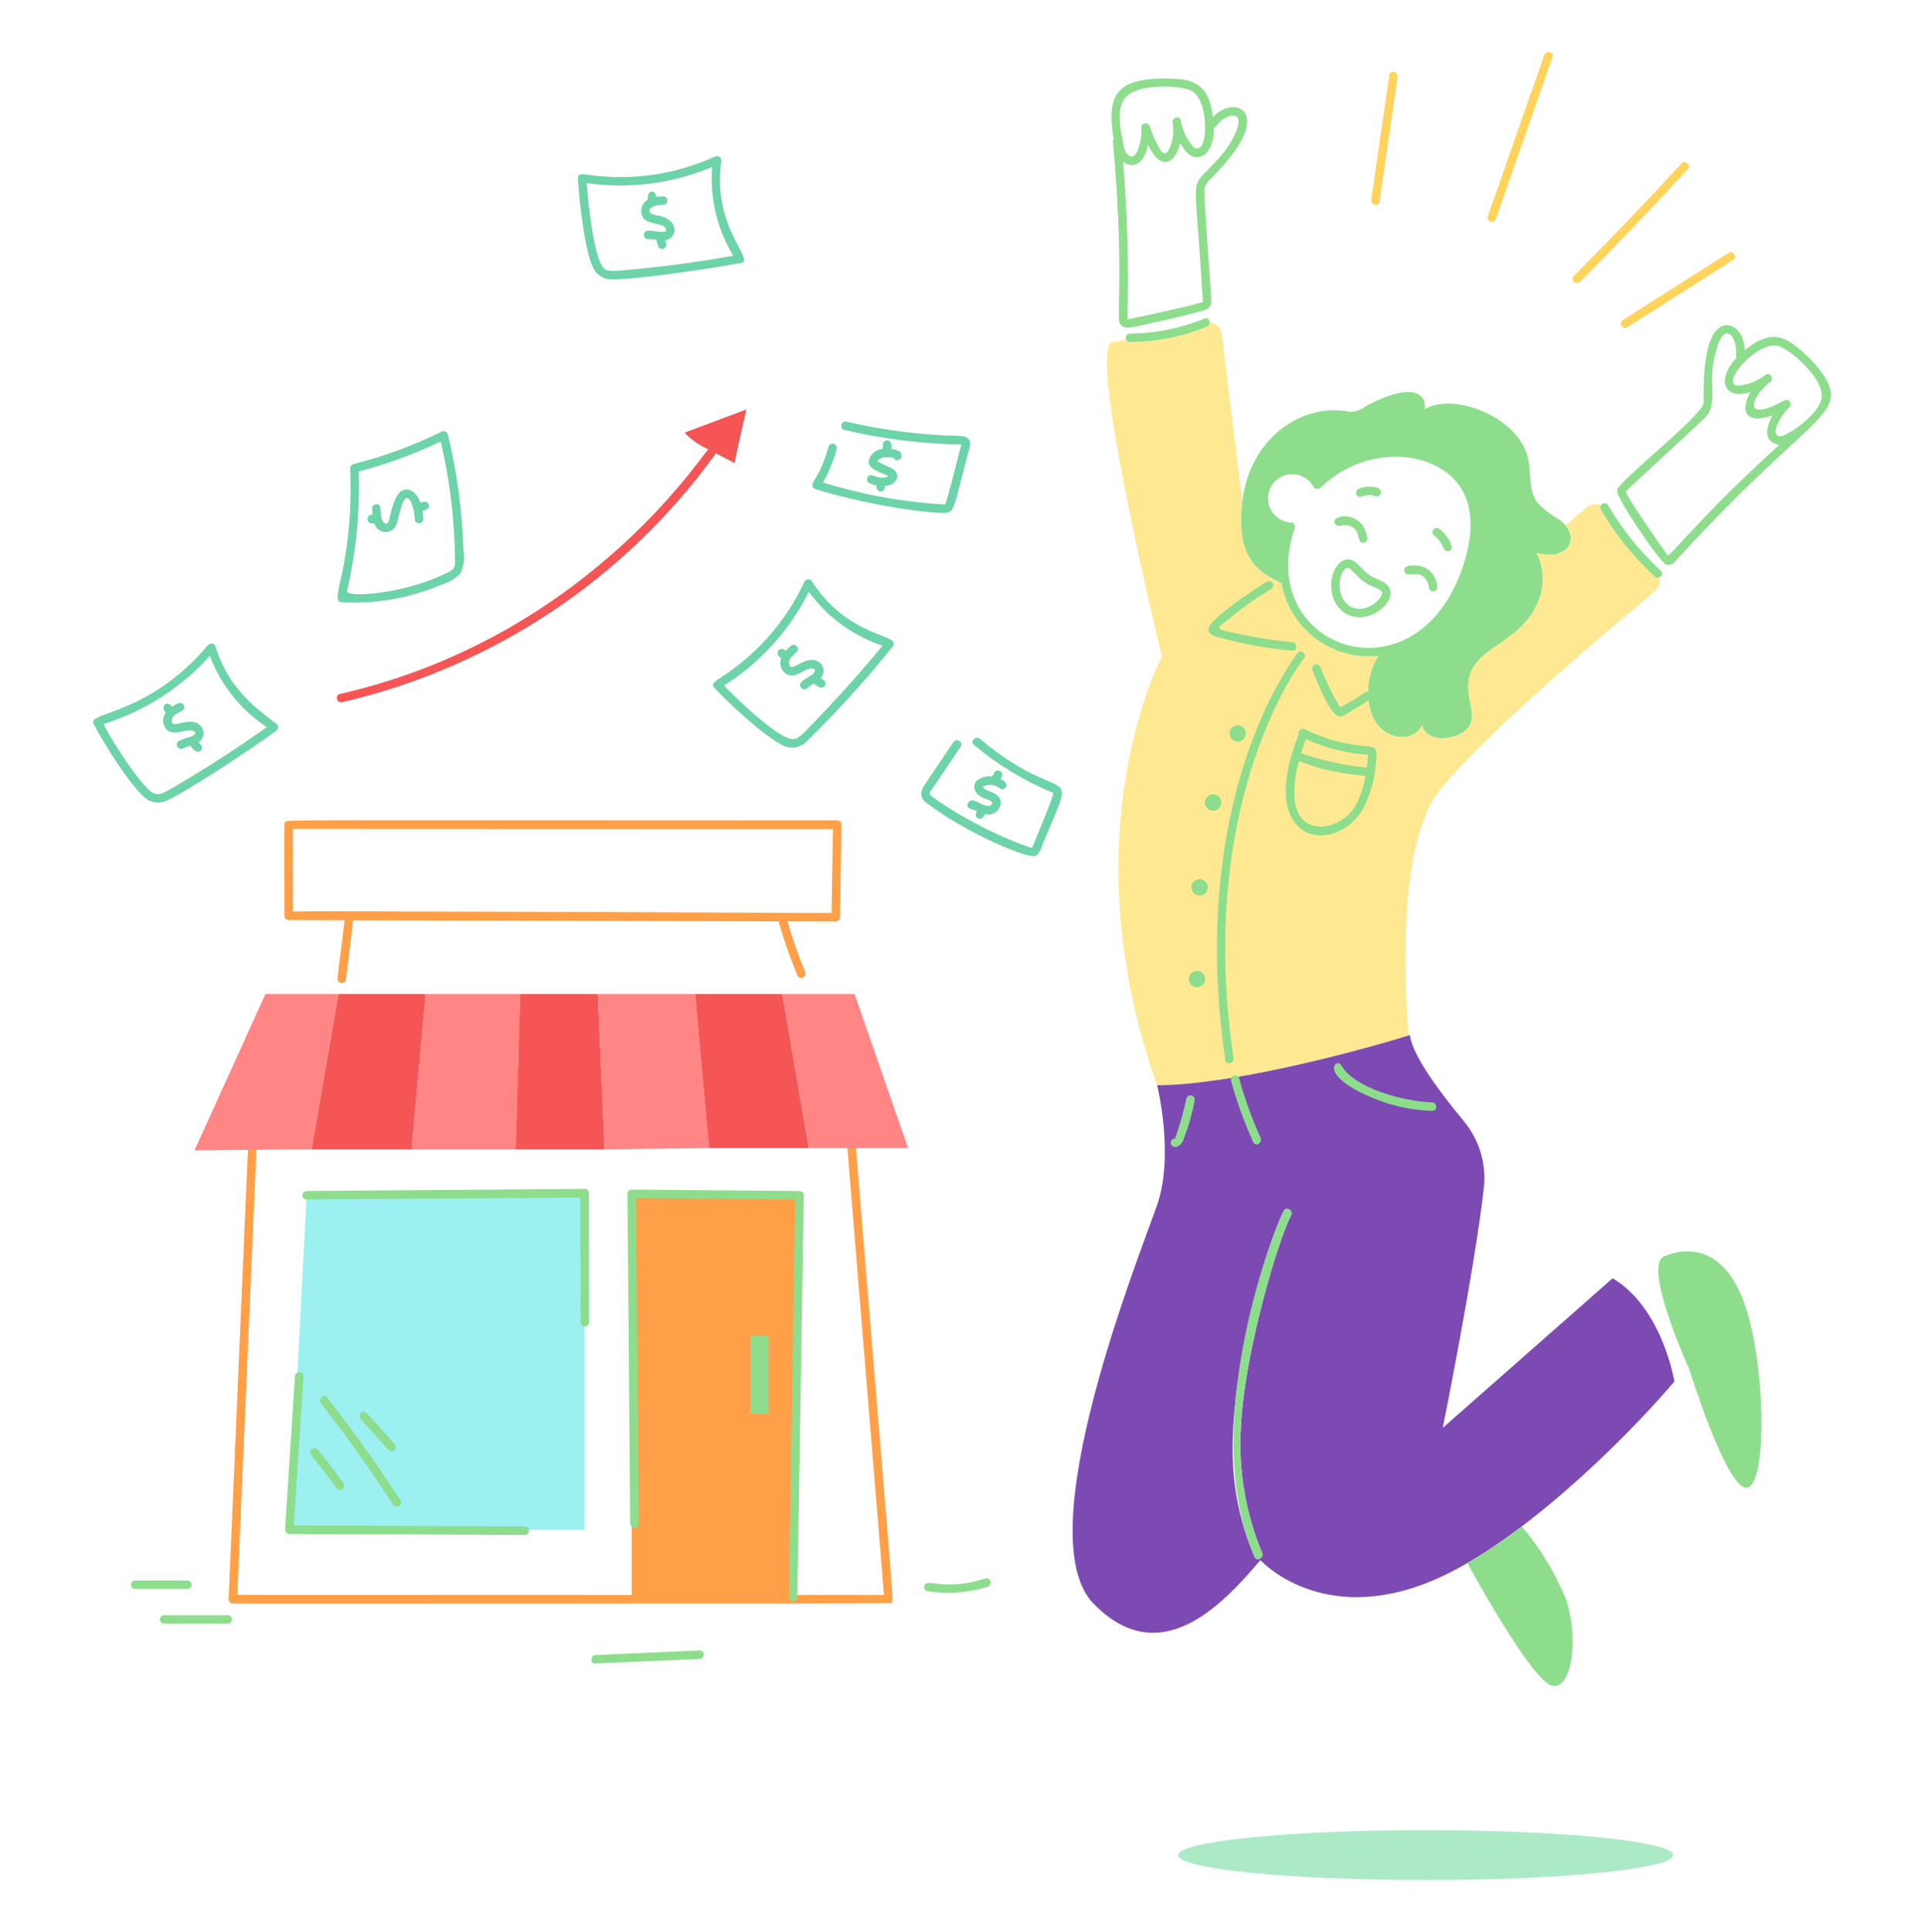 <svg width="248" height="249" viewBox="0 0 248 249" fill="none" xmlns="http://www.w3.org/2000/svg">
<path d="M183.768 235.862C166.146 235.862 151.86 237.304 151.86 239.086C151.86 240.868 166.141 242.3 183.768 242.3C201.395 242.3 215.674 240.859 215.674 239.082C215.674 237.305 201.383 235.862 183.768 235.862Z" fill="#ACEAC7"/>
<path d="M213.914 74.394C213.816 74.446 213.704 74.466 213.594 74.45C213.484 74.434 213.382 74.384 213.302 74.306C210.555 71.791 208.203 68.874 206.329 65.655C206.276 65.57 206.25 65.472 206.254 65.373C206.258 65.274 206.292 65.178 206.351 65.098C206.019 64.988 205.665 64.966 205.322 65.034C204.979 65.101 204.659 65.256 204.394 65.484L201.777 67.727C202.092 68.003 202.317 68.367 202.425 68.772C202.533 69.178 202.518 69.606 202.382 70.002C202.246 70.399 201.995 70.746 201.662 71C201.328 71.254 200.927 71.403 200.508 71.428C199.681 71.531 198.841 71.474 198.035 71.261C198.526 72.217 198.801 73.269 198.842 74.344C198.883 75.418 198.689 76.488 198.272 77.479C196.493 81.932 192.798 82.7 190.892 84.677C187.466 88.233 190.618 91.272 189.419 93.481C188.393 95.368 183.897 96.011 183.308 93.445C182.865 94.174 182.152 94.698 181.325 94.906C180.498 95.113 179.623 94.986 178.889 94.553C176.461 93.189 175.169 88.616 177.665 84.539C174.781 84.84 171.89 84.04 169.572 82.298C167.254 80.556 165.681 78.002 165.168 75.148C161.494 73.573 159.351 71.093 160.134 64.601L157.48 43.102C157.431 42.706 157.25 42.339 156.968 42.058C156.686 41.777 156.318 41.598 155.923 41.55C155.928 41.669 155.897 41.787 155.833 41.887C155.768 41.987 155.675 42.065 155.564 42.109C152.401 43.401 149.019 44.075 145.602 44.093C145.508 44.097 145.414 44.074 145.333 44.025C145.252 43.977 145.187 43.906 145.146 43.821C144.479 43.938 143.89 44.029 143.425 44.079C139.941 44.451 149.77 84.627 149.77 84.627C149.77 84.627 137.578 107.391 149.15 139.857C160.282 139.857 179.745 133.997 181.586 133.436C181.331 130.613 179.669 109.699 185.348 102.166C190.531 95.289 208.132 80.496 213.278 76.226C213.54 76.007 213.738 75.721 213.85 75.398C213.962 75.076 213.984 74.728 213.914 74.394Z" fill="#FEE992"/>
<path d="M207.864 164.742L185.97 184.02C185.97 184.02 190.062 163.737 191.266 153.119C191.44 151.582 191.301 150.026 190.858 148.544C190.415 147.062 189.677 145.686 188.688 144.496C185.874 141.11 181.979 135.999 181.744 133.392C173.514 135.937 158.085 139.861 149.153 139.861C149.153 139.861 151.385 148.816 149.153 155.286C146.921 161.755 132.36 197.827 140.943 206.66C149.527 215.492 157.611 206.784 162.464 201.063C162.464 201.063 170.3 209.77 184.729 203.674C195.327 199.2 208.68 186.418 215.827 178.049C215.825 178.052 214.332 168.598 207.864 164.742ZM166.422 156.628C164.671 159.947 160.423 174.452 159.974 183.595C159.579 189.233 160.503 194.885 162.673 200.104C162.956 200.744 162.011 201.301 161.726 200.657C160.423 197.674 159.558 194.518 159.158 191.288C157.572 179.061 163.338 160.123 165.473 156.072C165.805 155.452 166.752 156.006 166.422 156.628Z" fill="#7D4AB4"/>
<path d="M110.319 147.883H109.222C109.586 152.317 113.934 205.43 113.945 205.554H102.228L103.064 153.951H81.42V205.554C81.296 205.554 30.716 205.533 30.587 205.538L33.05 148.143H31.953C31.79 151.958 29.474 206.066 29.466 206.102C29.468 206.247 29.526 206.385 29.628 206.488C29.731 206.59 29.869 206.648 30.014 206.65C30.138 206.65 114.607 206.681 114.779 206.595C115.326 206.406 115.375 210.05 110.319 147.883Z" fill="#FF9F48"/>
<path d="M39.53 153.904L37.291 197.145H75.355V153.904H39.53Z" fill="#9CF0F0"/>
<path d="M54.853 128.108L53.037 148.12H66.462L67.054 128.108H54.853Z" fill="#FF8684"/>
<path d="M43.623 128.108L40.156 148.12H53.037L54.853 128.108H43.623ZM67.054 128.108L66.462 148.12H77.925L77.052 128.108H67.054Z" fill="#F55555"/>
<path d="M34.213 128.108L25.07 148.26L40.156 148.12L43.623 128.108H34.213ZM77.052 128.108L77.925 148.12L91.4 147.965L89.599 128.108H77.052Z" fill="#FF8684"/>
<path d="M100.828 128.108H89.599L91.4 147.965H104.25L100.828 128.108Z" fill="#F55555"/>
<path d="M117.057 147.965L110.154 128.108H100.828L104.251 147.965H117.057Z" fill="#FF8684"/>
<path d="M107.915 105.729C36.119 105.72 37.002 105.624 36.787 105.927C36.585 106.143 36.649 105.317 36.649 118.032C36.651 118.177 36.71 118.316 36.812 118.418C36.915 118.52 37.054 118.579 37.199 118.58L44.429 118.604C43.313 127.738 43.592 124.928 43.512 126.144C43.512 126.29 43.569 126.429 43.672 126.532C43.775 126.635 43.914 126.692 44.06 126.692C44.205 126.692 44.344 126.635 44.447 126.532C44.55 126.429 44.608 126.29 44.608 126.144L45.524 118.605L100.358 118.748C101.017 121.088 101.817 123.385 102.754 125.628C102.792 125.769 102.885 125.888 103.012 125.96C103.138 126.032 103.288 126.05 103.428 126.012C103.569 125.973 103.688 125.88 103.76 125.754C103.832 125.627 103.85 125.477 103.812 125.337C102.915 123.188 102.145 120.989 101.504 118.75L107.729 118.766C107.873 118.764 108.012 118.706 108.114 118.604C108.217 118.501 108.275 118.363 108.277 118.218L108.463 106.277C108.461 106.132 108.403 105.994 108.3 105.892C108.198 105.789 108.059 105.731 107.915 105.729ZM107.189 117.669C106.541 117.669 39.97 117.385 37.749 117.466V106.825C48.251 106.825 106.996 106.86 107.36 106.846C107.331 108.569 107.196 117.123 107.189 117.669Z" fill="#FF9F48"/>
<path d="M88.238 55.759C89.113 56.669 90.153 57.401 91.304 57.918C90.127 59.055 75.247 82.249 43.812 89.442C43.123 89.599 43.416 90.657 44.103 90.499C63.487 86.002 80.584 74.631 92.226 58.494C92.301 58.388 91.925 58.246 94.68 59.683C95.154 57.368 95.662 55.064 96.204 52.771L88.238 55.759Z" fill="#F55555"/>
<path d="M179.085 9.646C178.307 15.008 177.53 20.37 176.753 25.733C176.653 26.422 177.708 26.725 177.81 26.024L180.142 9.938C180.241 9.247 179.186 8.949 179.085 9.646ZM199.063 7.072L191.773 27.904C191.539 28.571 192.598 28.858 192.83 28.197L200.121 7.365C200.354 6.7 199.297 6.414 199.063 7.072ZM216.758 21.063C212.231 25.987 207.604 30.817 202.879 35.552C202.779 35.656 202.723 35.794 202.725 35.938C202.726 36.082 202.783 36.219 202.885 36.321C202.987 36.423 203.124 36.48 203.268 36.482C203.412 36.483 203.551 36.428 203.654 36.327C208.378 31.592 213.005 26.762 217.533 21.838C218.009 21.32 217.237 20.542 216.758 21.063ZM222.828 32.576L209.203 41.232C208.609 41.604 209.158 42.558 209.756 42.179L223.381 33.523C223.974 33.146 223.424 32.196 222.828 32.576Z" fill="#FFD35C"/>
<path d="M104.656 74.925C104.607 74.843 104.537 74.776 104.454 74.729C104.372 74.683 104.278 74.658 104.183 74.658C104.088 74.658 103.994 74.683 103.911 74.729C103.829 74.776 103.759 74.843 103.71 74.925C101.346 80.036 97.564 84.361 92.813 87.385C92.02 87.89 91.677 88.205 92.076 88.635C93.952 90.664 99.332 95.681 101.422 96.257C101.847 96.372 102.293 96.379 102.721 96.275C103.149 96.172 103.544 95.963 103.869 95.666C107.839 91.79 111.573 87.678 115.051 83.353C116.436 81.648 109.482 82.443 104.656 74.925ZM106.392 91.557C103.438 94.657 103.014 95.201 102.248 95.262C100.451 95.407 94.56 89.665 93.32 88.349C93.336 88.344 93.353 88.338 93.368 88.332C98.026 85.371 101.791 81.2 104.26 76.264C106.618 79.52 109.942 81.95 113.76 83.208C111.411 86.077 108.955 88.86 106.392 91.557Z" fill="#6DD3A8"/>
<path d="M105.779 87.38C105.923 87.229 106.03 87.046 106.091 86.847C106.152 86.647 106.167 86.436 106.133 86.23C106.1 86.024 106.019 85.829 105.898 85.659C105.777 85.489 105.618 85.35 105.434 85.251C103.792 84.324 102.042 86.795 101.725 85.661C101.545 85.016 102.145 84.512 102.683 84.041C103.179 83.61 102.508 82.742 101.908 83.266C101.683 83.46 101.47 83.667 101.27 83.886C101.218 83.805 101.146 83.739 101.061 83.693C100.977 83.647 100.882 83.624 100.785 83.624C100.689 83.625 100.595 83.651 100.511 83.698C100.427 83.745 100.357 83.813 100.306 83.895C100.092 84.267 100.359 84.574 100.684 84.857C100.554 85.23 100.555 85.635 100.685 86.007C100.816 86.38 101.068 86.697 101.402 86.907C102.259 87.347 103.091 86.756 103.836 86.37C104.838 85.855 105.659 86.3 104.47 87.08C104.05 87.318 103.653 87.596 103.287 87.91C102.784 88.406 103.559 89.181 104.062 88.685C104.324 88.457 104.609 88.259 104.914 88.094C105.162 88.332 105.458 88.516 105.782 88.633C105.889 88.649 105.998 88.633 106.096 88.586C106.193 88.54 106.274 88.465 106.329 88.371C106.562 87.814 106.221 87.672 105.779 87.38ZM92.963 20.799C92.988 20.694 92.982 20.585 92.946 20.484C92.91 20.383 92.846 20.294 92.761 20.228C92.676 20.163 92.574 20.123 92.467 20.114C92.36 20.106 92.253 20.128 92.158 20.179C87.083 22.499 81.45 23.319 75.924 22.543C74.96 22.407 74.478 22.372 74.501 22.961C74.61 25.682 75.443 33.066 76.646 34.844C76.881 35.2 77.2 35.493 77.575 35.696C77.951 35.899 78.37 36.007 78.797 36.009C81.187 36.103 90.68 34.785 95.506 33.891C97.442 33.535 91.786 29.43 92.963 20.799ZM83.314 34.549C78.78 35.013 78.373 35.055 77.829 34.565C76.534 33.398 75.74 25.637 75.634 23.601C81.11 24.383 86.696 23.666 91.797 21.527C91.482 25.528 92.434 29.527 94.518 32.957C90.804 33.628 87.07 34.159 83.314 34.549Z" fill="#6DD3A8"/>
<path d="M84.959 27.804C84.585 27.769 84.22 27.665 83.885 27.496C83.487 27.23 83.649 26.421 85.509 26.402C85.65 26.396 85.782 26.335 85.88 26.233C85.977 26.131 86.031 25.996 86.031 25.855C86.031 25.714 85.977 25.579 85.88 25.477C85.782 25.375 85.65 25.314 85.509 25.308C85.197 25.306 84.886 25.325 84.577 25.364C84.577 24.447 83.337 24.372 83.513 25.717C83.138 25.924 82.857 26.267 82.725 26.674C82.593 27.081 82.621 27.524 82.802 27.912C83.422 29.027 85.226 28.655 85.747 29.332C86.092 29.785 85.548 29.909 85.747 29.835C84.9 30.114 83.004 29.181 83.004 30.276C83.005 30.421 83.063 30.56 83.166 30.663C83.269 30.765 83.407 30.823 83.552 30.824C83.91 30.815 84.268 30.844 84.62 30.911C84.62 31.062 84.59 30.911 84.817 31.687C84.856 31.828 84.949 31.947 85.075 32.019C85.202 32.09 85.352 32.109 85.492 32.07C85.632 32.032 85.751 31.939 85.823 31.812C85.895 31.686 85.914 31.536 85.875 31.396C85.717 30.859 85.709 30.972 85.875 30.941C87.356 30.632 87.544 28.339 84.959 27.804ZM27.776 83.332C27.749 83.241 27.699 83.158 27.631 83.091C27.562 83.025 27.478 82.978 27.386 82.953C27.294 82.929 27.197 82.929 27.105 82.953C27.013 82.977 26.928 83.024 26.86 83.09C19.22 92.174 11.252 91.752 12.042 93.264C13.332 95.744 17.054 101.706 18.907 102.974C19.265 103.223 19.681 103.377 20.115 103.42C20.549 103.463 20.987 103.395 21.387 103.222C23.611 102.314 31.635 97.054 35.602 94.197C35.682 94.147 35.748 94.077 35.794 93.994C35.84 93.911 35.865 93.818 35.865 93.723C35.865 93.628 35.84 93.535 35.794 93.452C35.748 93.369 35.682 93.3 35.602 93.249C31.789 90.487 29.207 87.868 27.776 83.332ZM24.936 99.933C20.997 102.313 20.63 102.566 19.852 102.252C18.068 101.525 13.177 93.357 13.365 93.305C18.637 91.67 23.366 88.632 27.046 84.516C28.461 88.279 31.033 91.497 34.391 93.707C31.32 95.899 28.168 97.975 24.936 99.933Z" fill="#6DD3A8"/>
<path d="M25.85 93.54C24.552 92.116 22.124 94.131 22.13 92.92C22.137 91.708 24.25 91.831 23.682 90.86C23.36 90.312 22.697 90.748 22.164 91.091C21.751 90.299 20.583 90.751 21.348 91.88C21.123 92.197 21.012 92.581 21.035 92.969C21.058 93.357 21.212 93.726 21.472 94.014C22.148 94.68 23.13 94.347 23.928 94.168C25.036 93.92 25.813 94.54 24.434 94.998C23.956 95.121 23.49 95.29 23.043 95.5C22.423 95.842 22.979 96.788 23.596 96.446C23.908 96.297 24.235 96.182 24.571 96.103C25.401 97.627 26.453 96.552 25.87 95.964L25.592 95.651C25.766 95.544 25.913 95.399 26.023 95.227C26.133 95.055 26.203 94.86 26.228 94.657C26.253 94.455 26.232 94.249 26.166 94.055C26.101 93.862 25.993 93.686 25.85 93.54ZM57.713 55.964C57.69 55.884 57.648 55.81 57.592 55.748C57.536 55.686 57.467 55.638 57.39 55.606C57.312 55.575 57.229 55.561 57.146 55.566C57.062 55.572 56.981 55.596 56.909 55.636C53.279 57.425 49.472 58.827 45.549 59.818C45.434 59.85 45.332 59.92 45.26 60.015C45.187 60.11 45.147 60.226 45.146 60.346C45.625 73.168 42.301 77.511 44.009 77.612C48.398 77.864 52.785 77.1 56.831 75.38C57.79 75.106 58.663 74.592 59.367 73.886C59.802 72.922 59.927 71.847 59.725 70.809C59.584 65.803 58.91 60.827 57.713 55.964ZM58.652 72.601C58.61 73.444 58.149 73.604 56.803 74.213C51.448 76.616 44.527 77.049 44.739 76.155C45.901 71.111 46.41 65.938 46.252 60.764C49.886 59.814 53.42 58.518 56.807 56.895C58.02 62.043 58.639 67.312 58.652 72.601Z" fill="#6DD3A8"/>
<path d="M54.895 64.663C54.541 64.614 54.523 64.759 54.188 64.759C53.779 63.621 52.841 62.737 51.832 63.24C51.15 63.579 50.816 64.604 50.546 65.461C50.183 66.612 50.188 67.392 49.837 67.495C49.589 67.567 49.341 67.229 49.254 67.026C48.882 66.092 49.371 64.736 48.348 65.016C47.798 65.166 47.976 65.743 48.041 66.364C47.219 66.123 47.005 67.666 48.263 67.451C48.335 67.73 48.485 67.982 48.697 68.177C48.908 68.372 49.172 68.502 49.456 68.55C49.74 68.598 50.031 68.563 50.295 68.449C50.559 68.335 50.785 68.146 50.944 67.906C51.357 67.254 51.583 65.106 52.192 64.338C52.721 63.672 53.414 65.348 53.46 66.907C53.481 67.611 54.576 67.614 54.556 66.907C54.544 66.549 54.51 66.192 54.453 65.838C55.628 65.683 55.378 64.773 54.895 64.663ZM122.09 66.073C123.082 65.78 123.006 65.126 124.754 58.472C124.899 57.921 125.256 57.162 124.878 56.632C124.518 56.123 123.836 56.188 123.287 56.172C118.515 56.039 113.769 55.426 109.12 54.343C108.433 54.185 108.14 55.241 108.829 55.401C113.78 56.569 118.842 57.203 123.928 57.292C123.99 57.331 123.964 57.262 123.881 57.486C123.652 58.097 122.059 64.86 121.802 65.02C116.464 64.719 111.184 63.766 106.078 62.183C106.856 60.828 107.452 59.376 107.849 57.865C107.884 57.726 107.864 57.579 107.792 57.455C107.72 57.331 107.602 57.24 107.464 57.202C107.325 57.164 107.178 57.181 107.052 57.251C106.927 57.32 106.834 57.436 106.793 57.574C106.363 59.22 105.684 60.791 104.78 62.232C104.739 62.305 104.715 62.386 104.71 62.47C104.704 62.553 104.718 62.637 104.75 62.715C104.781 62.792 104.83 62.861 104.892 62.917C104.954 62.974 105.028 63.015 105.109 63.038C112.781 65.4 121.224 66.329 122.09 66.073ZM126.309 95.219C125.772 94.769 124.993 95.54 125.534 95.994C128.61 98.578 132.068 100.669 135.785 102.194C135.884 102.375 133.171 109.027 133.076 109.132C133.012 109.202 133.002 109.234 133.006 109.248C132.962 109.238 132.917 109.235 132.872 109.239C132.656 109.201 132.447 109.13 132.252 109.03C126.08 106.871 119.892 102.686 119.822 102.328C119.787 102.144 119.598 102.521 123.834 96.212C124.228 95.624 123.278 95.075 122.887 95.659C118.979 101.487 119.066 101.223 118.842 101.783C118.725 102.087 118.719 102.423 118.825 102.731C118.931 103.039 119.143 103.3 119.423 103.467C124.484 107.355 132.532 110.734 133.464 110.301C134.084 110.013 134.283 109.061 134.526 108.48C139.108 97.535 137.345 104.467 126.309 95.219Z" fill="#6DD3A8"/>
<path d="M127.905 103.544C127.603 104.33 126.206 103.42 125.632 103.21C125.549 103.172 125.459 103.151 125.368 103.149C125.276 103.147 125.186 103.164 125.101 103.199C125.017 103.234 124.941 103.286 124.877 103.352C124.814 103.418 124.765 103.497 124.734 103.582C124.534 104.277 125.199 104.19 125.939 104.536C125.531 105.126 125.939 105.404 126.022 105.45C126.572 105.678 126.727 105.318 127.014 104.91C127.26 104.979 127.519 104.986 127.768 104.931C128.016 104.876 128.248 104.76 128.442 104.594C128.635 104.429 128.785 104.218 128.878 103.98C128.971 103.743 129.004 103.486 128.974 103.233C128.695 101.905 126.96 102.14 126.68 101.354C127.039 101.183 127.44 101.118 127.836 101.167C128.231 101.216 128.604 101.376 128.912 101.629C129.374 101.98 130.464 101.117 128.982 100.398C129.689 99.299 128.298 98.955 128.106 99.696C128.044 99.917 127.906 99.944 127.825 100.068C127.456 100.015 127.08 100.047 126.725 100.163C126.37 100.278 126.047 100.474 125.781 100.735C125.661 100.923 125.594 101.14 125.587 101.362C125.579 101.585 125.632 101.805 125.74 102C126.232 103.019 127.882 102.924 127.905 103.544ZM126.676 101.358C126.693 101.345 126.711 101.336 126.676 101.358V101.358ZM114.399 61.468C112.901 61.869 112.256 60.77 111.827 61.502C111.757 61.627 111.738 61.775 111.775 61.914C111.812 62.053 111.901 62.172 112.024 62.246C112.322 62.391 112.638 62.496 112.964 62.559C113.005 63.754 114.06 63.408 114.06 62.796C114.06 62.525 113.992 62.661 114.404 62.588C115.141 62.457 115.924 61.823 115.57 60.997C115.262 60.275 114.539 60.299 113.098 59.45C113.58 58.552 115.518 59.089 115.185 59.029C115.236 59.125 115.314 59.204 115.41 59.255C115.506 59.306 115.615 59.327 115.723 59.316C115.831 59.304 115.933 59.261 116.016 59.191C116.099 59.121 116.159 59.028 116.189 58.924C116.319 58.096 115.618 57.979 114.872 57.875C115.221 56.304 113.615 56.586 113.815 57.421C113.838 57.683 113.744 57.74 113.736 57.87C113.29 57.901 112.869 58.087 112.545 58.394C112.22 58.702 112.013 59.113 111.957 59.556C111.972 60.755 114.936 61.217 114.399 61.468Z" fill="#6DD3A8"/>
<path d="M162.492 146.651C161.371 144.17 160.447 141.605 159.729 138.978C159.685 138.845 159.591 138.733 159.467 138.667C159.343 138.601 159.198 138.585 159.062 138.622C158.927 138.66 158.81 138.748 158.738 138.868C158.665 138.988 158.641 139.132 158.672 139.27C159.421 141.986 160.381 144.639 161.545 147.206C161.836 147.847 162.781 147.29 162.492 146.651ZM184.598 142.073C180.899 141.949 174.53 140.222 172.915 137.325C172.277 136.176 169.567 138.578 177.415 141.691C179.707 142.592 182.137 143.092 184.598 143.169C185.304 143.193 185.303 142.097 184.598 142.073ZM152.93 141.566C152.556 143.317 152.063 145.04 151.455 146.723C151.311 146.73 151.175 146.79 151.074 146.891C150.972 146.993 150.913 147.129 150.907 147.273C150.907 147.988 152.023 148.121 152.526 146.935C153.168 145.292 153.657 143.593 153.987 141.86C154.026 141.72 154.008 141.57 153.936 141.443C153.865 141.317 153.746 141.224 153.606 141.185C153.465 141.146 153.316 141.164 153.189 141.236C153.062 141.307 152.969 141.426 152.93 141.566ZM235.238 48.619C234.229 47.09 232.963 45.748 231.496 44.651C229.593 43.087 227.67 42.799 224.878 45.155C224.859 42.827 223.341 41.522 222.059 42.004C219.138 43.103 219.668 51.428 219.588 51.945C219.311 53.703 208.764 61.881 208.44 63.144C208.207 64.056 213.988 72.481 214.725 72.752C214.954 72.822 215.199 72.816 215.424 72.735C215.649 72.654 215.843 72.504 215.976 72.305C233.108 53.494 238.147 53.618 235.238 48.619ZM214.942 71.538C214.515 70.992 209.381 63.669 209.584 63.316C209.655 63.192 219.086 54.538 219.743 53.858C221.727 51.816 219.83 49.437 221.3 44.854C221.474 44.313 221.92 42.816 222.751 43.011C223.535 43.194 223.894 44.795 223.764 45.683C223.742 45.829 223.777 45.978 223.863 46.099C221.247 48.791 222.099 51.62 225.618 50.539C224.213 53.105 225.141 54.741 228.47 53.526C227.081 56.066 227.995 57.187 229.385 57.292C218.664 67.045 215.221 71.898 214.942 71.538ZM234.791 51.34C234.382 53.56 230.283 56.242 229.497 56.216C227.969 56.166 229.555 53.514 230.67 52.457C230.759 52.362 230.812 52.238 230.819 52.107C230.825 51.976 230.784 51.847 230.704 51.743C230.624 51.64 230.51 51.568 230.382 51.541C230.254 51.514 230.12 51.534 230.005 51.597C224.348 54.71 225.789 50.994 228.161 49.252C228.72 48.84 228.188 47.894 227.607 48.304C226.606 49.076 225.411 49.556 224.155 49.691C221.497 49.8 226.177 44.168 229.009 44.537C230.425 44.721 235.263 48.778 234.791 51.34ZM148.838 41.555C149.287 41.46 155.007 40.182 155.606 39.835C155.785 39.724 155.93 39.566 156.025 39.378C156.12 39.19 156.161 38.979 156.144 38.769C156.144 38.062 155.125 25.076 155.247 24.372C155.355 23.909 155.602 23.489 155.955 23.17C157.332 21.728 161.272 17.8 160.699 15.133C160.341 13.47 158.045 13.293 156.343 15.074C155.944 11.521 154.34 10.344 151.879 10.182C143.764 9.706 142.614 12.101 143.541 17.975C143.476 18.067 143.447 18.179 143.458 18.29C144.918 34.368 143.898 40.827 144.348 41.705C144.839 42.66 146.29 42.102 148.838 41.555ZM144.852 12.852C146.257 10.543 152.612 11.06 153.663 11.736C155.568 12.955 155.593 17.499 154.97 18.637C154.706 19.12 154.208 19.323 153.79 18.904C152.955 17.944 152.406 16.771 152.204 15.515C152.062 14.821 151.02 15.118 151.146 15.807C151.351 16.93 151.209 18.09 150.737 19.13C150.132 20.385 149.705 19.636 149.017 18.323C148.687 17.663 148.414 16.977 148.201 16.272C148.02 15.709 147.085 15.776 147.125 16.417C147.181 17.241 147.08 18.068 146.826 18.855C146.651 19.383 146.321 20.492 145.576 20.095C144.956 19.761 144.867 18.855 144.736 18.235C144.383 16.541 143.964 14.311 144.852 12.852ZM145.334 41.132C145.508 34.371 145.319 27.606 144.769 20.866C144.986 21.041 145.241 21.164 145.513 21.227C146.923 21.559 147.632 20.128 147.993 18.718C148.546 19.823 149.398 21.148 150.506 20.826C151.459 20.547 151.889 19.381 152.126 18.418C152.597 19.24 153.202 20.166 154.126 20.243C154.409 20.257 154.692 20.206 154.953 20.094C155.214 19.982 155.446 19.811 155.631 19.596C156.261 18.687 156.546 17.582 156.432 16.481C156.503 16.468 156.57 16.441 156.63 16.401C156.69 16.361 156.742 16.31 156.782 16.25C157.876 14.676 160.236 14.16 159.52 16.435C158.543 19.535 155.467 21.906 154.684 22.989C153.714 24.325 154.188 24.991 155.036 38.556C155.036 38.627 155.088 38.843 155.048 38.9C154.911 39.1 147.43 40.76 145.612 41.091C145.518 41.099 145.426 41.112 145.334 41.132ZM175.617 104.376C176.616 102.536 177.204 100.502 177.34 98.413C177.712 95.394 177.098 96.659 172.876 95.669C171.259 95.288 169.691 94.723 168.202 93.985C168.104 93.938 167.994 93.92 167.886 93.933C167.778 93.947 167.676 93.99 167.592 94.059C167.507 94.128 167.444 94.22 167.41 94.323C167.376 94.427 167.372 94.538 167.399 94.643C161.755 108.752 171.953 110.384 175.617 104.376ZM168.339 95.255C170.869 96.414 173.589 97.102 176.366 97.283C176.302 97.556 176.366 97.518 176.174 98.925C173.289 98.648 170.448 98.023 167.712 97.065C167.896 96.45 168.109 95.849 168.339 95.255ZM170.51 106.539C166.836 106.627 166.34 102.956 167.19 99.052C167.659 96.91 166.694 99.085 176.007 100.005C175.851 100.98 175.576 101.932 175.188 102.84C174.836 103.834 174.21 104.708 173.382 105.362C172.554 106.015 171.559 106.422 170.51 106.534V106.539ZM158.236 79.9C160.001 78.417 161.883 77.082 163.866 75.907C163.988 75.832 164.076 75.712 164.111 75.573C164.146 75.434 164.125 75.287 164.052 75.163C163.98 75.04 163.862 74.949 163.724 74.911C163.586 74.873 163.438 74.891 163.313 74.961C162.154 75.651 155.405 79.97 155.776 81.274C155.944 81.864 156.607 82.018 157.12 82.155C160.212 82.996 163.37 83.568 166.56 83.865C167.264 83.933 167.259 82.837 166.56 82.77C164.907 82.612 163.264 82.378 161.631 82.071C155.874 80.982 156.807 81.1 158.236 79.9Z" fill="#8DDD8D"/>
<path d="M159.008 136.359C153.627 100.494 170.127 82.21 168.073 84.899C168.501 84.35 167.732 83.573 167.297 84.127C166.765 84.822 166.274 85.547 165.825 86.298C158.967 97.458 154.752 115.2 157.951 136.656C158.055 137.345 159.112 137.05 159.008 136.359ZM158.479 94.523C158.479 94.732 158.541 94.937 158.658 95.111C158.774 95.284 158.939 95.42 159.132 95.5C159.325 95.58 159.538 95.601 159.743 95.561C159.948 95.52 160.137 95.419 160.285 95.271C160.433 95.124 160.533 94.935 160.574 94.73C160.615 94.525 160.595 94.312 160.515 94.119C160.435 93.926 160.299 93.76 160.126 93.644C159.952 93.528 159.748 93.466 159.538 93.465C159.399 93.465 159.262 93.492 159.133 93.545C159.004 93.598 158.888 93.676 158.789 93.774C158.691 93.873 158.613 93.989 158.56 94.118C158.507 94.246 158.479 94.384 158.479 94.523ZM157.423 103.42C157.423 103.211 157.361 103.006 157.245 102.832C157.128 102.658 156.963 102.523 156.77 102.443C156.577 102.363 156.364 102.342 156.159 102.383C155.954 102.423 155.765 102.524 155.617 102.672C155.469 102.82 155.369 103.008 155.328 103.214C155.287 103.419 155.308 103.631 155.388 103.825C155.468 104.018 155.604 104.183 155.778 104.299C155.952 104.416 156.156 104.478 156.365 104.478C156.646 104.478 156.915 104.366 157.113 104.168C157.311 103.97 157.423 103.701 157.423 103.42Z" fill="#8DDD8D"/>
<path d="M153.567 114.363C153.567 114.643 153.678 114.912 153.876 115.111C154.075 115.309 154.344 115.421 154.624 115.421C154.905 115.421 155.174 115.309 155.372 115.111C155.571 114.912 155.682 114.643 155.682 114.363C155.682 114.082 155.571 113.813 155.372 113.615C155.174 113.417 154.905 113.305 154.624 113.305C154.344 113.305 154.075 113.417 153.876 113.615C153.678 113.813 153.567 114.082 153.567 114.363Z" fill="#8DDD8D"/>
<path d="M154.38 125.12C154.234 125.108 154.087 125.126 153.949 125.173C153.81 125.221 153.683 125.296 153.576 125.395C153.468 125.494 153.382 125.615 153.323 125.749C153.264 125.883 153.234 126.028 153.234 126.174C153.234 126.32 153.264 126.465 153.323 126.599C153.382 126.733 153.468 126.853 153.576 126.953C153.683 127.052 153.81 127.127 153.949 127.175C154.087 127.222 154.234 127.24 154.38 127.228C154.644 127.206 154.891 127.085 155.07 126.89C155.25 126.695 155.349 126.439 155.349 126.174C155.349 125.909 155.25 125.653 155.07 125.458C154.891 125.263 154.644 125.142 154.38 125.12ZM75.903 153.764C75.901 153.619 75.843 153.481 75.74 153.379C75.638 153.276 75.5 153.218 75.355 153.216L39.53 153.496C39.385 153.496 39.245 153.554 39.142 153.657C39.04 153.759 38.982 153.899 38.982 154.044C38.982 154.19 39.04 154.329 39.142 154.432C39.245 154.535 39.385 154.592 39.53 154.592C43.929 154.556 45.506 154.533 74.808 154.344L74.838 170.403C74.838 170.549 74.895 170.688 74.998 170.791C75.101 170.894 75.24 170.952 75.386 170.952C75.531 170.952 75.671 170.894 75.773 170.791C75.876 170.688 75.934 170.549 75.934 170.403L75.903 153.764ZM40.164 186.811C39.608 187.365 40.253 187.408 43.379 191.781C43.456 191.9 43.575 191.985 43.713 192.018C43.851 192.05 43.996 192.029 44.118 191.957C44.24 191.886 44.33 191.77 44.369 191.634C44.408 191.498 44.392 191.352 44.326 191.227C43.247 189.717 42.117 188.245 40.939 186.811C40.835 186.709 40.696 186.652 40.551 186.652C40.406 186.652 40.267 186.709 40.164 186.811ZM41.396 180.878C44.674 185.094 47.769 189.442 50.683 193.923C51.066 194.512 52.016 193.962 51.629 193.368C48.666 188.815 45.513 184.392 42.171 180.1C41.74 179.546 40.968 180.326 41.396 180.878ZM50.865 186.088L47.269 182.1C47.218 182.05 47.157 182.009 47.091 181.982C47.024 181.954 46.953 181.94 46.881 181.94C46.809 181.94 46.738 181.954 46.671 181.982C46.605 182.01 46.544 182.05 46.493 182.101C46.442 182.152 46.402 182.212 46.374 182.279C46.347 182.346 46.333 182.417 46.333 182.489C46.333 182.561 46.347 182.632 46.375 182.699C46.402 182.765 46.443 182.826 46.494 182.877C47.694 184.206 48.893 185.535 50.09 186.863C50.193 186.963 50.332 187.019 50.475 187.018C50.619 187.016 50.757 186.959 50.859 186.857C50.96 186.755 51.018 186.618 51.019 186.474C51.02 186.33 50.965 186.192 50.865 186.088Z" fill="#8DDD8D"/>
<path d="M67.674 196.721L37.875 196.597L39.115 177.365C39.159 176.661 38.063 176.663 38.017 177.365C37.875 179.587 36.796 196.337 36.742 197.143C36.744 197.288 36.803 197.427 36.906 197.529C37.008 197.632 37.147 197.69 37.292 197.692L67.672 197.816C67.812 197.81 67.945 197.749 68.043 197.648C68.14 197.546 68.195 197.411 68.195 197.27C68.195 197.129 68.141 196.993 68.044 196.891C67.948 196.789 67.815 196.728 67.674 196.721ZM127.021 203.437C121.553 205.163 119.475 203.263 119.153 204.392C119.115 204.532 119.134 204.681 119.206 204.807C119.277 204.933 119.395 205.026 119.535 205.065C122.137 205.477 124.798 205.282 127.312 204.495C127.983 204.283 127.696 203.224 127.021 203.437ZM24.137 203.688H17.419C17.274 203.688 17.135 203.745 17.032 203.848C16.929 203.951 16.872 204.09 16.872 204.236C16.872 204.381 16.929 204.52 17.032 204.623C17.135 204.726 17.274 204.784 17.419 204.784H24.137C24.282 204.784 24.421 204.726 24.524 204.623C24.627 204.52 24.685 204.381 24.685 204.236C24.685 204.09 24.627 203.951 24.524 203.848C24.421 203.745 24.282 203.688 24.137 203.688ZM29.361 208.165H21.151C21.005 208.165 20.866 208.223 20.763 208.326C20.66 208.428 20.603 208.568 20.603 208.713C20.603 208.859 20.66 208.998 20.763 209.101C20.866 209.204 21.005 209.261 21.151 209.261H29.361C29.506 209.261 29.645 209.204 29.748 209.101C29.851 208.998 29.909 208.859 29.909 208.713C29.909 208.568 29.851 208.428 29.748 208.326C29.645 208.223 29.506 208.165 29.361 208.165ZM90.191 212.706L76.756 213.296C76.052 213.327 76.049 214.423 76.756 214.392L90.196 213.802C90.892 213.772 90.898 212.676 90.191 212.706ZM189.293 89.453C188.528 83.091 195.763 83.766 198.277 77.474C198.694 76.483 198.888 75.413 198.847 74.339C198.806 73.264 198.531 72.212 198.04 71.256C198.846 71.47 199.686 71.526 200.513 71.423C202.71 71.016 203.319 68.695 200.977 66.959C199.946 66.378 199.004 65.654 198.177 64.809C196.975 63.213 197.402 60.965 196.952 59.017C195.734 53.738 187.388 50.494 183.64 52.732C183.743 52.304 183.68 51.853 183.465 51.469C183.249 51.086 182.897 50.797 182.478 50.662C180.787 50.031 177.459 51.53 175.9 52.44C175.551 52.721 175.14 52.914 174.701 53.004C174.262 53.094 173.808 53.077 173.377 52.956C167.405 52.173 161.092 56.686 160.136 64.593C159.357 71.051 161.464 73.55 165.171 75.141C165.684 77.995 167.258 80.549 169.576 82.291C171.894 84.034 174.785 84.835 177.67 84.535C176.812 85.922 176.353 87.518 176.34 89.149C175.926 89.058 176.033 89.374 172.737 91.179C171.764 89.528 170.919 87.806 170.207 86.028C170.166 85.89 170.073 85.774 169.948 85.705C169.822 85.635 169.675 85.618 169.536 85.656C169.398 85.694 169.28 85.785 169.208 85.909C169.136 86.033 169.116 86.18 169.151 86.319C172.133 93.841 172.712 92.462 173.993 91.737C176.567 90.278 176.379 90.141 176.4 90.299C177.063 95.623 182.09 96.025 183.313 93.442C183.906 96.01 188.397 95.36 189.424 93.478C190.077 92.275 189.457 90.814 189.293 89.453ZM188.75 72.43C182.967 91.194 161.511 83.632 166.905 68.038C166.926 67.956 166.928 67.871 166.911 67.789C166.895 67.707 166.859 67.629 166.809 67.563C166.758 67.496 166.692 67.442 166.617 67.404C166.542 67.366 166.46 67.346 166.376 67.345C165.833 67.311 165.308 67.137 164.853 66.838C164.398 66.539 164.029 66.127 163.783 65.642C163.537 65.156 163.422 64.615 163.45 64.072C163.478 63.528 163.647 63.002 163.941 62.544C164.235 62.086 164.644 61.713 165.127 61.462C165.61 61.211 166.15 61.091 166.693 61.113C167.237 61.136 167.766 61.3 168.226 61.589C168.687 61.879 169.064 62.284 169.32 62.764C169.363 62.835 169.422 62.896 169.492 62.942C169.562 62.987 169.641 63.016 169.724 63.027C169.807 63.037 169.891 63.029 169.97 63.003C170.049 62.976 170.121 62.932 170.181 62.874C176.245 57.046 185.079 58.092 188.181 62.693C190.085 65.512 189.751 69.182 188.75 72.43ZM196.168 196.725C193.926 198.447 191.579 200.026 189.14 201.454C191.095 204.999 197.709 216.706 200.031 217.235C202.767 217.855 203.514 210.643 201.773 205.916C200.382 202.585 198.492 199.486 196.168 196.725ZM165.476 156.077C163.653 159.529 154.52 184.387 161.728 200.657C162.013 201.301 162.958 200.744 162.676 200.104C160.506 194.885 159.581 189.233 159.976 183.595C160.423 174.419 164.715 159.861 166.424 156.628C166.751 156.006 165.805 155.452 165.476 156.077ZM214.484 161.932C211.698 163.172 217.754 176.497 217.754 176.497C217.754 176.497 222.342 191.286 224.988 191.734C227.634 192.182 227.773 177.516 225.154 168.918C222.535 160.32 217.27 160.694 214.484 161.932Z" fill="#8DDD8D"/>
<path d="M179.071 75.752C178.699 75.028 177.755 74.76 177.078 74.444C175.392 73.651 175.019 71.99 173.606 72.109C171.87 72.25 170.664 75.868 172.496 78.206C175.053 81.472 180.24 78.023 179.071 75.752ZM178.079 76.688C177.628 77.864 175.103 79.44 173.475 77.68C172.033 76.123 172.804 73.308 173.682 73.194C174.19 73.127 175.087 74.682 176.342 75.302C177.692 75.973 178.341 76.016 178.083 76.688H178.079ZM183.79 73.206C182.838 72.719 180.709 72.667 181.026 73.646C181.304 74.504 182.312 73.522 183.488 74.303C183.875 74.664 184.12 75.152 184.178 75.677C184.178 75.823 184.236 75.962 184.339 76.065C184.442 76.168 184.581 76.225 184.727 76.225C184.872 76.225 185.011 76.168 185.114 76.065C185.217 75.962 185.275 75.823 185.275 75.677C185.249 75.175 185.1 74.688 184.841 74.257C184.582 73.826 184.221 73.465 183.79 73.206ZM172.682 67.746C173.174 67.63 173.689 67.664 174.16 67.843C175.481 68.489 174.836 69.982 175.708 69.944C175.973 69.931 176.297 69.696 176.256 69.396C175.76 65.686 171.668 66.302 172.008 67.365C172.049 67.503 172.142 67.621 172.268 67.692C172.394 67.763 172.542 67.783 172.682 67.746ZM185.448 68.101C185.324 68.032 185.178 68.014 185.041 68.05C184.904 68.087 184.787 68.175 184.713 68.296C184.64 68.418 184.617 68.563 184.649 68.701C184.681 68.84 184.765 68.96 184.884 69.037C185.363 69.405 185.74 69.889 185.979 70.445C186.424 71.589 187.292 70.895 187.116 70.37C186.809 69.459 186.226 68.666 185.448 68.101ZM175.196 64.029C175.626 64.127 176.105 63.526 177.325 63.958C178.078 64.231 178.727 62.62 176.381 62.712C174.329 62.794 174.665 63.909 175.196 64.029ZM214.077 73.536C211.397 71.086 209.103 68.243 207.276 65.104C207.199 64.985 207.079 64.9 206.942 64.868C206.804 64.835 206.659 64.856 206.537 64.928C206.415 64.999 206.325 65.115 206.286 65.251C206.247 65.387 206.262 65.533 206.329 65.658C208.204 68.877 210.555 71.794 213.302 74.31C213.822 74.776 214.598 74.007 214.077 73.536ZM155.277 41.048C152.207 42.31 148.923 42.971 145.605 42.995C145.466 43.004 145.335 43.066 145.24 43.168C145.145 43.27 145.092 43.404 145.092 43.543C145.092 43.682 145.145 43.816 145.24 43.918C145.335 44.02 145.466 44.082 145.605 44.091C149.021 44.072 152.403 43.398 155.567 42.107C156.202 41.85 155.93 40.785 155.277 41.048ZM96.719 172.143H99.051V182.218H96.719V172.143Z" fill="#8DDD8D"/>
<path d="M103.612 154.044C103.609 153.9 103.551 153.762 103.449 153.659C103.346 153.557 103.208 153.499 103.064 153.496L81.42 153.309C81.275 153.31 81.136 153.369 81.034 153.472C80.931 153.574 80.873 153.713 80.872 153.858C81.288 202.063 81.206 195.507 81.244 196.324C81.239 196.396 81.248 196.469 81.271 196.537C81.294 196.605 81.33 196.669 81.378 196.723C81.425 196.777 81.483 196.822 81.548 196.854C81.612 196.886 81.683 196.905 81.754 196.91C81.826 196.915 81.899 196.905 81.967 196.882C82.035 196.859 82.099 196.823 82.153 196.775C82.207 196.728 82.252 196.67 82.284 196.606C82.316 196.541 82.335 196.471 82.34 196.399C81.968 153.076 82.002 154.514 82 154.411L102.506 154.587C102.506 154.737 101.676 205.799 101.675 205.823C101.675 205.968 101.733 206.108 101.836 206.21C101.938 206.313 102.078 206.371 102.223 206.371C102.369 206.371 102.508 206.313 102.611 206.21C102.713 206.108 102.771 205.968 102.771 205.823L103.612 154.044Z" fill="#8DDD8D"/>
</svg>
